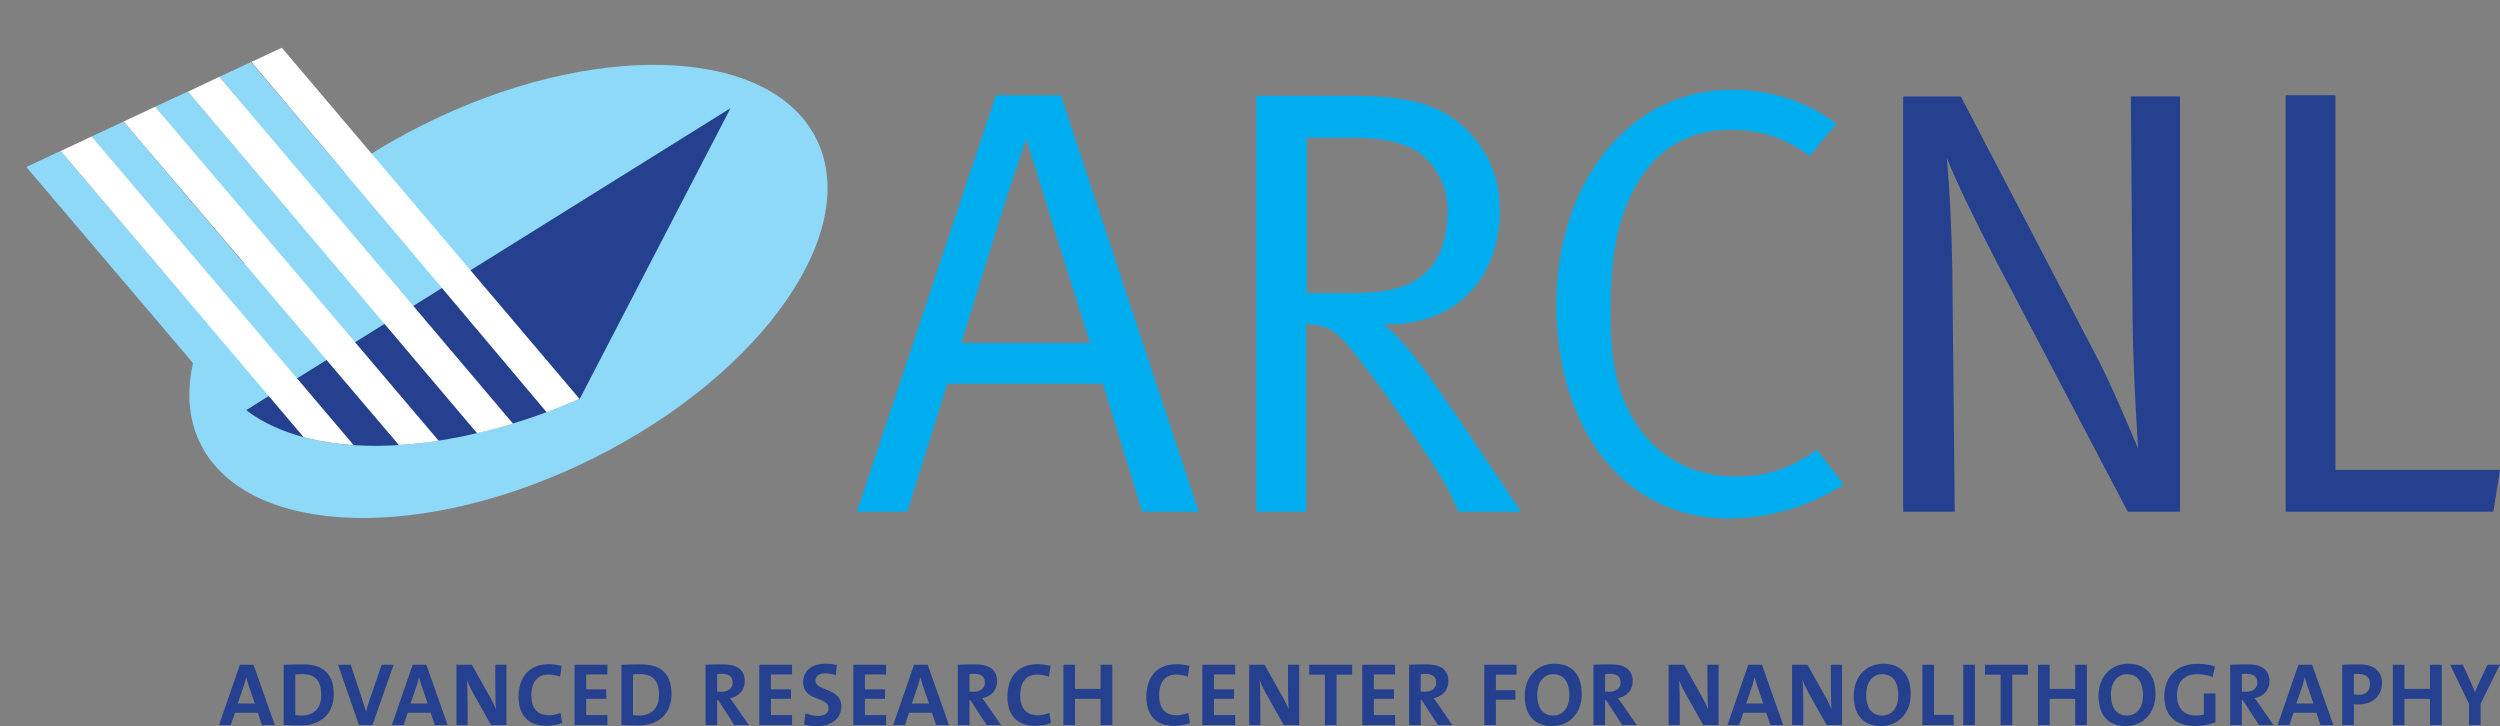 <svg xmlns="http://www.w3.org/2000/svg" width="644.661" height="187.229"><rect width="100%" height="100%" fill="#808080" stroke="none"/><path fill="#25408F" d="M589.391 131.963h53.549l1.722-10.804H602.23V24.552h-12.839v107.411zm-98.643 0h13.309l-.625-62.16c-.157-10.647-.628-20.042-1.41-29.123 2.191 5.793 7.203 15.97 12.213 25.678l34.447 65.605h13.465V24.866h-12.683l.47 58.246c.156 14.091 1.409 32.567 1.409 32.567s-6.106-14.718-10.021-22.39l-35.699-68.423h-14.875v107.097z"/><path fill="#00AEEF" d="M446.438 23.144c-25.992 0-45.094 23.486-45.094 55.427 0 32.568 18.006 55.115 44.153 55.115 10.647 0 21.294-3.132 29.906-8.768l-6.889-8.925c-6.891 4.854-12.996 6.889-20.981 6.889-12.213 0-23.33-6.263-28.81-19.728-2.505-6.263-3.445-12.37-3.445-22.704 0-12.682 1.409-21.294 4.541-28.496 5.167-12.057 14.092-18.476 26.461-18.476 7.829 0 13.936 2.035 20.355 6.733l6.889-8.299c-7.358-5.637-16.752-8.768-27.086-8.768m-97.094 12.369c5.793 0 10.021.783 13.465 2.192 6.106 2.349 10.491 9.238 10.491 16.284s-1.879 12.839-5.48 16.127c-3.915 3.915-9.865 5.48-19.416 5.48h-11.43V35.513h12.37zm-25.365 96.451h12.839V83.582c5.323.156 7.672 1.566 11.899 6.889 5.794 7.046 12.371 16.44 19.103 26.618 4.697 7.202 5.793 9.238 8.298 14.875h16.127s-12.056-18.007-15.97-23.8c-3.758-5.323-6.576-9.551-8.769-12.526s-5.793-7.985-10.804-12.056h1.566c17.065 0 28.496-11.743 28.496-29.436 0-11.43-5.793-18.633-10.647-22.547-5.167-4.228-12.369-6.889-27.087-6.889h-25.052v107.254zM259.313 51.64l5.324-15.814 5.167 16.597c2.818 9.238 11.273 36.013 11.273 36.013h-33.194s10.805-34.603 11.43-36.796m-2.504-27.087l-35.856 107.411h12.996l10.334-33.038h40.083l10.178 33.038h14.561L273.563 24.553h-16.754z"/><path fill="#8ED8F8" d="M153.414 117.968c43.73-21.955 69.195-58.925 56.878-82.575-12.318-23.649-57.754-25.022-101.485-3.067-43.73 21.955-69.196 58.925-56.878 82.575 12.318 23.649 57.754 25.022 101.485 3.067"/><path fill="#8ED8F8" d="M6.787 43.059l8.842-4.13 53.95 63.437-8.091 5.044zm16.818-7.849l8.249-3.856 52.383 61.771-7.435 4.813zm16.415-7.702l8.42-3.899 50.844 60.019-7.749 4.93zm16.526-7.699l8.171-3.81 49.358 58.328-7.806 4.782z"/><path fill="#25408F" d="M188.377 27.889L63.503 105.743c.185.141.348.302.538.441 3.953 2.884 8.767 5.063 14.246 6.531 4.064 1.088 8.495 1.785 13.212 2.089 16.68 1.071 37.643-3.088 58.009-11.964l38.869-74.951z"/><path fill="#FFF" d="M91.199 114.779L23.641 35.191l-7.982 3.738 62.632 73.789c3.976 1.064 8.306 1.748 12.908 2.061m21.928-1.113L40.019 27.508l-8.13 3.837 70.977 83.415c3.335-.198 6.756-.559 10.261-1.094m19.16-4.423L56.546 19.809l-8.076 3.83 74.563 88.088a141.594 141.594 0 0 0 9.254-2.484m17.16-6.372L72.665 12.305l-7.841 3.659 76.151 90.347a158.796 158.796 0 0 0 7.841-3.169l.631-.271z"/><path fill="#25408F" d="M644.62 171.414h-3.182l-1.96 4.173c-.461.991-.922 1.982-1.243 2.881h-.048a40.753 40.753 0 0 0-1.06-2.582l-2.052-4.472h-3.273l4.864 10.074v5.487h2.997v-5.51l4.957-10.051zm-14.984 15.561v-15.561h-3.02v6.224h-6.593v-6.224h-2.997v15.561h2.997v-6.755h6.593v6.755h3.02zm-18.511-10.558c0 1.706-.969 2.743-2.882 2.743a7.256 7.256 0 0 1-1.269-.115v-5.233s.576-.024 1.153-.024c2.098 0 2.998.946 2.998 2.629m3.112-.3c0-3.066-2.099-4.795-5.902-4.795-2.213 0-4.357.092-4.357.092v15.561h2.997v-5.371s.508.046 1.083.046c4.012 0 6.179-2.398 6.179-5.533m-17.682 5.302h-4.426l1.591-4.634c.23-.76.415-1.452.6-2.144h.022c.162.692.369 1.384.623 2.144l1.59 4.634zm5.141 5.556l-5.486-15.561h-3.528l-5.371 15.561h3.021l1.083-3.181h5.902l1.061 3.181h3.318zm-19.618-10.973c0 1.452-1.106 2.374-2.904 2.374-.461 0-.876-.023-1.084-.046v-4.495c.3-.047.738-.07 1.176-.07 1.89 0 2.812.738 2.812 2.237m4.173 10.973l-3.619-5.233a35.243 35.243 0 0 0-1.245-1.706c2.167-.369 3.827-2.029 3.827-4.334 0-3.181-2.213-4.38-5.647-4.38-1.8 0-3.252.023-4.474.092v15.561h2.997v-6.432h.254l4.195 6.432h3.712zm-14.961-.738v-7.423h-2.997v5.418a6.66 6.66 0 0 1-1.983.276c-3.227 0-4.956-1.936-4.956-5.233 0-2.951 1.522-5.417 5.211-5.417 1.451 0 2.813.253 3.987.737l.601-2.743a14.974 14.974 0 0 0-4.403-.669c-5.626 0-8.646 3.435-8.646 8.484 0 4.634 2.743 7.539 7.861 7.539 1.867 0 3.78-.346 5.325-.969m-18.673-6.939c0 3.366-1.798 5.21-4.149 5.21-2.79 0-4.127-2.121-4.127-5.44 0-3.343 1.798-5.21 4.15-5.21 2.789 0 4.126 2.144 4.126 5.44m3.205-.346c0-4.772-2.329-7.792-7.078-7.792-4.172 0-7.607 3.113-7.607 8.277 0 4.772 2.328 7.792 7.077 7.792 4.173 0 7.608-3.113 7.608-8.277m-17.682 8.023v-15.561h-3.02v6.224h-6.593v-6.224h-2.997v15.561h2.997v-6.755h6.593v6.755h3.02zm-15.215-13.002v-2.559H511.86v2.559h4.033v13.002h2.997v-13.002h4.035zm-13.67-2.559h-2.997v15.561h2.997v-15.561zm-5.486 15.561v-2.628h-5.048v-12.933h-2.997v15.561h8.045zm-14.269-7.677c0 3.366-1.798 5.21-4.15 5.21-2.789 0-4.126-2.121-4.126-5.44 0-3.343 1.798-5.21 4.149-5.21 2.79 0 4.127 2.144 4.127 5.44m3.204-.346c0-4.772-2.328-7.792-7.077-7.792-4.173 0-7.608 3.113-7.608 8.277 0 4.772 2.329 7.792 7.078 7.792 4.172 0 7.607-3.113 7.607-8.277M475 186.975v-15.561h-2.882v3.919c0 2.167.068 5.994.161 7.562a27.596 27.596 0 0 0-1.498-3.113l-4.703-8.368h-3.965v15.561h2.882v-4.219c0-2.259-.07-6.04-.162-7.4.346.968.807 1.914 1.383 3.043l4.818 8.576H475zm-20.311-5.556h-4.426l1.591-4.634c.23-.76.414-1.452.6-2.144h.022c.161.692.369 1.384.622 2.144l1.591 4.634zm5.142 5.556l-5.487-15.561h-3.526l-5.371 15.561h3.02l1.083-3.181h5.902l1.06 3.181h3.319zm-16.667 0v-15.561h-2.882v3.919c0 2.167.068 5.994.162 7.562a27.604 27.604 0 0 0-1.499-3.113l-4.703-8.368h-3.965v15.561h2.882v-4.219c0-2.259-.069-6.04-.162-7.4.346.968.807 1.914 1.384 3.043l4.818 8.576h3.965zm-25.289-10.973c0 1.452-1.106 2.374-2.904 2.374-.461 0-.876-.023-1.084-.046v-4.495c.3-.047.738-.07 1.176-.07 1.89 0 2.812.738 2.812 2.237m4.173 10.973l-3.619-5.233a35.243 35.243 0 0 0-1.245-1.706c2.167-.369 3.827-2.029 3.827-4.334 0-3.181-2.213-4.38-5.647-4.38-1.799 0-3.251.023-4.474.092v15.561h2.997v-6.432h.254l4.195 6.432h3.712zm-17.382-7.677c0 3.366-1.798 5.21-4.149 5.21-2.79 0-4.127-2.121-4.127-5.44 0-3.343 1.798-5.21 4.15-5.21 2.789 0 4.126 2.144 4.126 5.44m3.205-.346c0-4.772-2.329-7.792-7.078-7.792-4.172 0-7.607 3.113-7.607 8.277 0 4.772 2.328 7.792 7.077 7.792 4.173 0 7.608-3.113 7.608-8.277m-16.806-4.979v-2.559h-8.322v15.561h2.997v-6.547h5.024v-2.467h-5.024v-3.988h5.325zm-20.724 2.029c0 1.452-1.105 2.374-2.905 2.374-.461 0-.876-.023-1.083-.046v-4.495c.301-.047.738-.07 1.177-.07 1.889 0 2.811.738 2.811 2.237m4.173 10.973l-3.62-5.233c-.367-.553-.806-1.13-1.243-1.706 2.167-.369 3.825-2.029 3.825-4.334 0-3.181-2.213-4.38-5.647-4.38-1.798 0-3.25.023-4.473.092v15.561h2.997v-6.432h.255l4.194 6.432h3.712zm-14.777 0v-2.582h-5.463v-4.196h5.187v-2.443h-5.187v-3.827h5.463v-2.513h-8.46v15.561h8.46zm-11.065-13.002v-2.559h-11.066v2.559h4.035v13.002h2.997v-13.002h4.034zm-13.67 13.002v-15.561h-2.882v3.919c0 2.167.069 5.994.162 7.562a27.604 27.604 0 0 0-1.499-3.113l-4.703-8.368h-3.965v15.561h2.882v-4.219c0-2.259-.069-6.04-.162-7.4.346.968.807 1.914 1.383 3.043l4.819 8.576h3.965zm-16.506 0v-2.582h-5.463v-4.196h5.187v-2.443h-5.187v-3.827h5.463v-2.513h-8.46v15.561h8.46zm-11.641-.53l-.461-2.651c-.807.392-2.006.645-2.951.645-3.136 0-4.542-1.89-4.542-5.256 0-3.043 1.429-5.233 4.357-5.233 1.038 0 2.098.184 3.043.553l.415-2.766c-1.014-.3-2.213-.461-3.319-.461-5.21 0-7.792 3.481-7.792 8.414 0 3.873 1.752 7.469 7.192 7.469 1.453 0 2.905-.276 4.058-.714m-20.033.53v-15.561h-3.02v6.224h-6.593v-6.224h-2.997v15.561h2.997v-6.755h6.593v6.755h3.02zm-15.791-.53l-.461-2.651c-.807.392-2.006.645-2.951.645-3.135 0-4.541-1.89-4.541-5.256 0-3.043 1.429-5.233 4.357-5.233 1.037 0 2.098.184 3.043.553l.415-2.766c-1.015-.3-2.213-.461-3.32-.461-5.21 0-7.792 3.481-7.792 8.414 0 3.873 1.752 7.469 7.193 7.469 1.452 0 2.904-.276 4.057-.714m-17.059-10.443c0 1.452-1.106 2.374-2.905 2.374-.461 0-.876-.023-1.083-.046v-4.495c.3-.047.738-.07 1.176-.07 1.89 0 2.812.738 2.812 2.237m4.173 10.973l-3.62-5.233a33.943 33.943 0 0 0-1.245-1.706c2.167-.369 3.827-2.029 3.827-4.334 0-3.181-2.213-4.38-5.648-4.38-1.798 0-3.25.023-4.472.092v15.561h2.997v-6.432h.253l4.196 6.432h3.712zm-18.581-5.556h-4.426l1.591-4.634c.23-.76.415-1.452.599-2.144h.023c.161.692.369 1.384.622 2.144l1.591 4.634zm5.141 5.556l-5.487-15.561h-3.527l-5.371 15.561h3.02l1.083-3.181h5.902l1.06 3.181h3.32zm-16.206 0v-2.582h-5.464v-4.196h5.187v-2.443h-5.187v-3.827h5.464v-2.513h-8.461v15.561h8.461zm-11.549-4.772c0-4.933-6.663-3.919-6.663-6.686 0-1.106.807-1.867 2.559-1.867.922 0 1.821.162 2.674.438l.277-2.628a14.81 14.81 0 0 0-2.813-.3c-3.757 0-5.878 1.914-5.878 4.68 0 5.118 6.547 3.758 6.547 6.732 0 1.452-1.199 2.028-2.605 2.028a8.79 8.79 0 0 1-3.389-.668l-.323 2.882c1.038.276 2.213.415 3.597.415 3.596 0 6.017-2.144 6.017-5.026m-12.703 4.772v-2.582h-5.463v-4.196h5.187v-2.443h-5.187v-3.827h5.463v-2.513h-8.46v15.561h8.46zm-15.329-10.973c0 1.452-1.107 2.374-2.905 2.374-.461 0-.876-.023-1.084-.046v-4.495c.3-.047.738-.07 1.176-.07 1.891 0 2.813.738 2.813 2.237m4.172 10.973l-3.619-5.233a35.243 35.243 0 0 0-1.245-1.706c2.167-.369 3.827-2.029 3.827-4.334 0-3.181-2.213-4.38-5.648-4.38-1.798 0-3.251.023-4.473.092v15.561h2.997v-6.432h.254l4.196 6.432h3.711zm-23.167-7.815c0 3.688-2.121 5.348-5.049 5.348-.599 0-1.222-.046-1.637-.115v-10.489c.484-.046 1.13-.069 1.821-.069 3.551 0 4.865 1.982 4.865 5.325m3.227-.231c0-5.463-3.066-7.607-7.884-7.607-1.914 0-3.804.069-5.026.115v15.515c1.314.046 2.721.115 4.334.115 5.072 0 8.576-2.812 8.576-8.138m-16.529 8.046v-2.582h-5.463v-4.196h5.187v-2.443h-5.187v-3.827h5.463v-2.513h-8.46v15.561h8.46zm-11.641-.53l-.461-2.651c-.807.392-2.006.645-2.951.645-3.135 0-4.542-1.89-4.542-5.256 0-3.043 1.43-5.233 4.358-5.233 1.037 0 2.097.184 3.043.553l.415-2.766c-1.015-.3-2.214-.461-3.32-.461-5.21 0-7.792 3.481-7.792 8.414 0 3.873 1.752 7.469 7.192 7.469 1.453 0 2.905-.276 4.058-.714m-14.385.53v-15.561h-2.882v3.919c0 2.167.07 5.994.162 7.562a27.433 27.433 0 0 0-1.499-3.113l-4.703-8.368h-3.965v15.561h2.882v-4.219c0-2.259-.069-6.04-.162-7.4.346.968.807 1.914 1.384 3.043l4.818 8.576h3.965zm-20.31-5.556h-4.426l1.591-4.634c.23-.76.415-1.452.599-2.144h.023c.162.692.369 1.384.623 2.144l1.59 4.634zm5.141 5.556l-5.486-15.561h-3.528l-5.371 15.561h3.02l1.084-3.181h5.901l1.061 3.181h3.319zm-13.924-15.561h-3.089l-3.066 8.922a44.449 44.449 0 0 0-.945 3.181h-.046c-.231-.968-.6-2.121-.899-2.997l-3.02-9.106h-3.274l5.418 15.561h3.458l5.463-15.561zm-18.673 7.746c0 3.688-2.121 5.348-5.048 5.348-.6 0-1.222-.046-1.637-.115v-10.489a20.421 20.421 0 0 1 1.821-.069c3.55 0 4.864 1.982 4.864 5.325m3.228-.231c0-5.463-3.066-7.607-7.885-7.607-1.913 0-3.803.069-5.025.115v15.515c1.314.046 2.72.115 4.334.115 5.072 0 8.576-2.812 8.576-8.138m-20.333 2.49h-4.426l1.59-4.634c.231-.76.415-1.452.6-2.144h.023c.161.692.369 1.384.622 2.144l1.591 4.634zm5.141 5.556l-5.487-15.561h-3.527l-5.371 15.561h3.02l1.083-3.181h5.902l1.06 3.181h3.32z"/></svg>